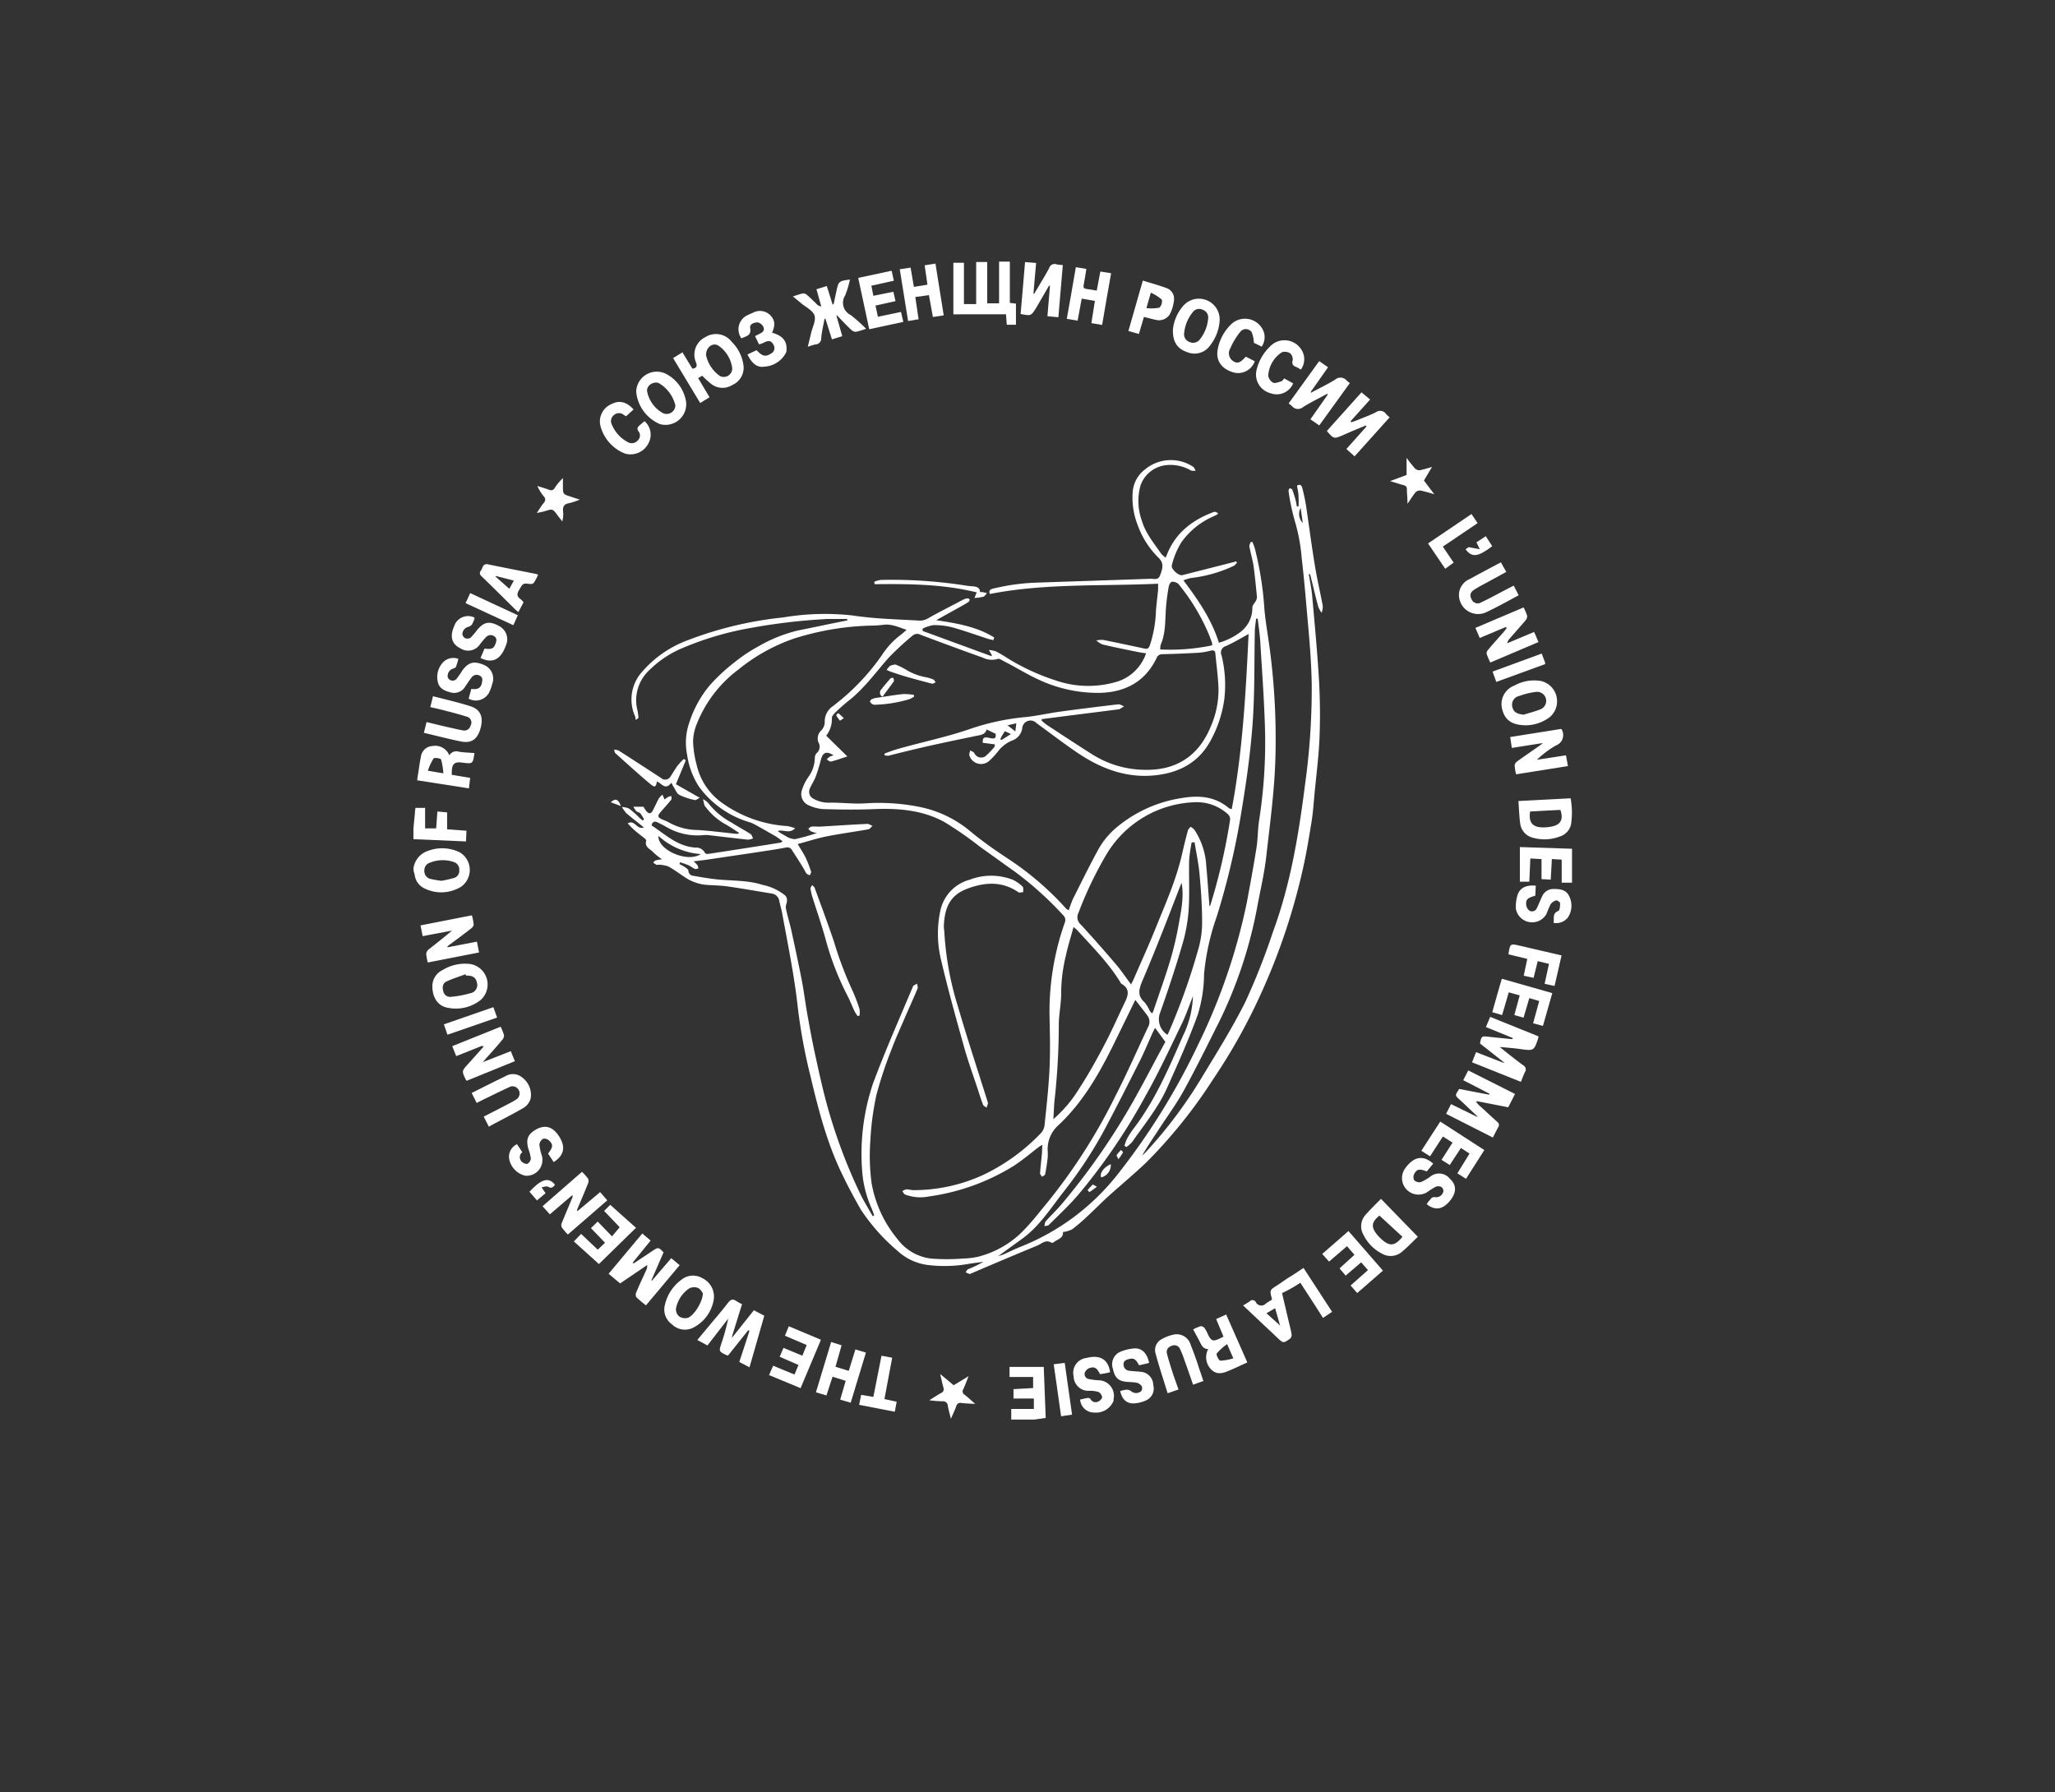 <?xml version="1.0" encoding="UTF-8"?> <svg xmlns="http://www.w3.org/2000/svg" id="Слой_1" data-name="Слой 1" viewBox="0 0 336.26 293.27"><rect x="0" y="0" width="336.26" height="293.27" fill="#333333" stroke="none"/> <defs> <style>.cls-1{fill:#fff;}</style> </defs> <path class="cls-1" d="M67.65,142.13a3.49,3.49,0,0,1,2.29-2.87,6.56,6.56,0,0,1,5.3.21,3.36,3.36,0,0,1,.2,5.63,6.21,6.21,0,0,1-6,.26,2.82,2.82,0,0,1-1.58-2.19,4,4,0,0,0-.16-.57Zm4.56,2a20.8,20.8,0,0,0,2.1-.48,1.21,1.21,0,0,0,.84-1.27,1.28,1.28,0,0,0-.89-1.33,5.63,5.63,0,0,0-4,.14,1.28,1.28,0,0,0-.82,1.3,1.3,1.3,0,0,0,.93,1.31A18.59,18.59,0,0,0,72.21,144.12Z"></path> <path class="cls-1" d="M165.47,232.28v-1.74h3.7v-1.7h-3.33V227.3l3.21-.18v-1.81h-3.86v-1.65h5.6c.1,2.71.21,5.53.32,8.35l-1.88.27Z"></path> <path class="cls-1" d="M67.65,135.56c.08-.79.15-1.58.23-2.37,0-.34.06-.67.1-1h1.58v3.35h1.81l.2-2.76,1.59.15v2.77l3.17.23-.08,1.75-8.6-.37Z"></path> <path class="cls-1" d="M187.53,106.9c-.47-.07-.86-.12-1.25-.2-2-.4-3.93-.79-5.88-1.25a3.32,3.32,0,0,1-1-.66,4.34,4.34,0,0,1,1.13-.08c2.25.45,4.48.93,6.72,1.41.48.11.69,0,.9-.52a20,20,0,0,0,1-5.68c.09-1.14.24-2.28.35-3.41,0-.31,0-.62,0-1-9.2.43-18.42-.1-27.53,1.68-.25-.61.17-.81.61-.9,1.09-.24,2.19-.48,3.29-.63a35.78,35.78,0,0,1,3.58-.32c6.28-.22,12.56-.41,18.84-.64.53,0,1.22.28,1.53-.55.37-1,.73-1.94-.23-2.87A14.14,14.14,0,0,1,186.19,86a12.27,12.27,0,0,1-.84-5.59,5.09,5.09,0,0,1,2-3.59,6.61,6.61,0,0,1,7.87-.45c.2.12.29.43.44.65-.28,0-.63.07-.82-.06a6.69,6.69,0,0,0-3.92-.86,5,5,0,0,0-4.31,3.37,9.53,9.53,0,0,0,.24,5.76c.62,2.07,2,3.69,3.19,5.42a3.89,3.89,0,0,0,.72.59c1.37-3.92,4.25-6.14,7.91-7.49.16-.05.4.11.6.17l0,.21c-.24.12-.47.26-.71.36a12.57,12.57,0,0,0-5.24,4.23,12.73,12.73,0,0,0-1.57,3.78c-.2.57,1.11,1.75,1.71,1.61l7.87-2,.95-.25.13.2c-.16.17-.29.41-.49.51a22.08,22.08,0,0,1-7,2,7.82,7.82,0,0,0-1.28.39c2.4,3.18,4.61,6.38,5.81,10.21a10.71,10.71,0,0,0,3.42-1.68,4.89,4.89,0,0,0,2.05-4.08c0-.35.35-.69.52-1a1.51,1.51,0,0,0,.24-.68c-.17-1.73-.33-3.46-.57-5.19-.16-1-.48-2.07-.67-3.12-.05-.22.14-.49.22-.74l.27,0a10.45,10.45,0,0,1,.4,1.06,54.61,54.61,0,0,1,1.57,10c.2,2.17.59,4.33.88,6.5a113.06,113.06,0,0,1,.93,17.16c-.11,5.62-.88,11.17-1.51,16.73-.3,2.68-.92,5.32-1.43,8a72.69,72.69,0,0,1-6.32,19.14c-1.87,3.72-3.71,7.46-5.71,11.11-1.13,2.08-2.54,4-3.85,6-1,1.54-2.06,3.06-3,4.69a6.63,6.63,0,0,0,.61-.57,74.19,74.19,0,0,0,8.89-11.77c2.56-4.24,5.22-8.44,7.42-12.86a111.26,111.26,0,0,0,4.51-11.46c2.85-7.74,4.18-15.83,5.22-24a113.74,113.74,0,0,0,1.1-16.29c-.05-3.48-.33-6.91-.64-10.36s-.59-6.95-1-10.42a30.11,30.11,0,0,0-1.16-6.2,35,35,0,0,1-1-4.81c0-.14.11-.3.17-.45.15.07.4.11.44.22a18.18,18.18,0,0,1,.56,1.77c.09.32.13.65.19,1h.28a14.6,14.6,0,0,0,0-1.62c0-.59-.16-1.18-.25-1.78.54-.34.78,0,.87.41.24.93.45,1.87.6,2.82.49,3.27.91,6.55,1.45,9.81.36,2.24.89,4.44,1.3,6.67a3.12,3.12,0,0,1-.2,1.09,5.54,5.54,0,0,1-.55-1c-.45-1.7-.85-3.41-1.28-5.12,0-.1-.06-.19-.27-.24.19,1.16.44,2.31.55,3.48.41,4.59.85,9.18,1.12,13.78.18,3.17.22,6.35.09,9.52s-.55,6.38-.85,9.57c-.12,1.32-.21,2.66-.42,4-.39,2.43-.79,4.88-1.31,7.29a103.57,103.57,0,0,1-6.88,20.78,94.42,94.42,0,0,1-7.94,14.25,81.43,81.43,0,0,1-11,13.68c-1.94,1.85-4,3.55-6,5.35-1.23,1.11-2.4,2.31-3.62,3.44a27.87,27.87,0,0,1-2.49,2.12,5.11,5.11,0,0,1-1.47.43c.11,1-.88,1.17-1.51,1.66a.4.4,0,0,1-.37.08c-.93-.59-1.6.17-2.32.47-3.61,1.49-7.19,3-10.79,4.55-.09,0-.21.13-.28.1a5.3,5.3,0,0,1-.65-.28c.13-.17.21-.41.37-.49a20.36,20.36,0,0,0,2.54-1.22c-.82.11-1.64.2-2.45.34a22.61,22.61,0,0,1-6.62.18,8.94,8.94,0,0,1-5-2.33,31.7,31.7,0,0,1-6-6.75c-1-1.76-2-3.6-2.88-5.43-2.56-5.15-4-10.68-5.31-16.22a91.55,91.55,0,0,1-2.11-11.36c-.56-5.19-1.62-10.28-2.55-15.4-.13-.69-.33-1.37-.48-2.05a1.44,1.44,0,0,0-1.23-1.24c-2.41-.39-4.82-.82-7.24-1.17-1.18-.17-2.38-.17-3.57-.26a7.43,7.43,0,0,1-3.54-1.33c-.85-.56-1.67-1.18-2.56-1.66a5,5,0,0,0-1.53-.3c-.15,0-.33.06-.46,0a2.6,2.6,0,0,1-.51-.38c.15-.12.28-.29.45-.34a6.42,6.42,0,0,1,1-.16,10.61,10.61,0,0,1-1.41-1.13c-.48-.57-1.52-.84-1.17-1.94,0-.08-.15-.26-.27-.36-.55-.44-1.11-.86-1.64-1.32s-.72-.71-1.13-1.13c1.18-.69,1.44,1.08,2.64.67-1-.86-2-1.58-2.87-2.35a6.33,6.33,0,0,1-.72-1,3.14,3.14,0,0,1,1.18.26,14.73,14.73,0,0,1,1.63,1.44l.57.5.25-.16a6.26,6.26,0,0,0-.61-1c-.16-.18-.49-.2-.67-.37a3.88,3.88,0,0,1-.47-.72l.76,0h.89a4.86,4.86,0,0,0,.51.77c.34.37.69.45,1-.12s.66-1.36,1-2a3.19,3.19,0,0,1,.6-.62l.35.79a5.37,5.37,0,0,1,.65-.46,1.71,1.71,0,0,1,.47-.09c0,.18,0,.42,0,.54-.55.69-1.15,1.34-1.72,2s-.64.9.3,1.31a8.91,8.91,0,0,1,1.13.52,9.67,9.67,0,0,0,4.62,1.17c2.1.14,4.2.42,6.3.63a.65.65,0,0,0,.46-.14c-.7-.45-1.39-.93-2.11-1.35a10.3,10.3,0,0,1-3.31-2.81,1.65,1.65,0,0,1-.27-.38c-.1-.34-.16-.7-.24-1a3.33,3.33,0,0,1,.84.62,12,12,0,0,0,3.79,3.19c1,.64,2.11,1.23,3.14,1.89.21.14.29.48.43.73a2.75,2.75,0,0,1-.86.2c-2.14-.23-4.29-.49-6.44-.74a4,4,0,0,0-.85,0,10.05,10.05,0,0,1-6.15-1.4c-.43-.24-.87-.46-1.31-.68s-.86-.2-1,.49c2.25,1.48,4.25,3.44,7.19,3.63a1.6,1.6,0,0,1,1.55.87c0,.12.37.19.54.16q5.91-.9,11.81-1.84c.07,0,.13-.08.36-.22-.43-.31-.77-.59-1.15-.82-1.14-.66-2.29-1.31-3.44-1.95a5,5,0,0,0-.86-.36,15.73,15.73,0,0,1-8.3-5.89,12.94,12.94,0,0,1-1.89-5.16,10,10,0,0,1,.38-5.31,18.11,18.11,0,0,1,3.3-6,30,30,0,0,1,4.08-3.8,26.06,26.06,0,0,1,4-2.66,23.94,23.94,0,0,1,6.44-2.56c2.4-.47,4.79-1,7.19-1.47l.81-.16,0-.24c-1.06,0-2.12,0-3.17,0a97.33,97.33,0,0,0-12.95,1.53A50.59,50.59,0,0,0,111.77,106a16.8,16.8,0,0,0-5.4,3.54,6.72,6.72,0,0,0-2.05,6.75,9.21,9.21,0,0,1,.15,1.19l-.46.33a2,2,0,0,0-.07-.55,6.75,6.75,0,0,1,1.16-7.37,18.2,18.2,0,0,1,7.51-5.16,60.82,60.82,0,0,1,15.54-3.7,41,41,0,0,1,11.38-.32c3.6.55,7.2.62,10.81.83a2.6,2.6,0,0,0,1.53-.37c1.85-1.06,3.76-2,5.64-3a2.71,2.71,0,0,1,.74-.26.45.45,0,0,1,.38.14.4.4,0,0,1-.09.39,9.14,9.14,0,0,1-1,.62l-4.35,2.42c3.46.52,6.68,1.07,9.49,2.83l-.13.43c-.26-.06-.53-.1-.78-.18-2-.64-3.94-1.35-5.94-1.91a11.88,11.88,0,0,0-3.09-.36,6.09,6.09,0,0,0-1.77.57v.38l11.24,4.12.1-.14-.5-.86a4.45,4.45,0,0,1,1.12.21,18.36,18.36,0,0,1,1.82,1.06,36,36,0,0,0,8,3.71,16.36,16.36,0,0,0,10,.21A7.3,7.3,0,0,0,187.53,106.9Zm-15.17,76.23a21.19,21.19,0,0,0,4.22-5c1.5-2.3,2.85-4.72,4.13-7.16s2.25-4.69,3.37-7c.55-1.13.83-2.21-.58-3-.08,0-.12-.16-.18-.25-1.95-3.19-4.59-5.8-7.07-8.54-.14-.14-.3-.25-.59-.5-.44,1.65-.93,3.15-1.25,4.69a26.15,26.15,0,0,0-.77,5.86c.05,1.81-.38,3.63-.39,5.45a112.76,112.76,0,0,1-.69,12.32c-.11,1.05-.13,2.12-.2,3.17l-.1,0,0,.06Zm13.41-19.52c-1.1,2.27-2.14,4.4-3.18,6.52-2.48,5.11-5.2,10.06-9.42,14a5.24,5.24,0,0,0-1.74,4.11,8.67,8.67,0,0,1,0,1.25c-.11.88-.23,1.76-.41,2.62,0,.18-.33.3-.5.45-.12-.19-.34-.39-.33-.58.06-1,.19-2,.28-3,.05-.51.05-1,.09-1.67l-.52.32c-1.39,1.06-2.72,2.21-4.18,3.15a35.59,35.59,0,0,1-13.92,5,7,7,0,0,1-3.85-.33c-.19-.08-.29-.36-.43-.55a2,2,0,0,1,.63-.29c.39,0,.78.12,1.16.13a27.29,27.29,0,0,0,11.36-2.46,32.13,32.13,0,0,0,9.41-6.76,2.36,2.36,0,0,0,.69-1.31c.32-3.08.67-6.17.82-9.27s.06-5.94,0-8.91a43.93,43.93,0,0,1,2.55-15.2,1.08,1.08,0,0,0-.16-.91,55.85,55.85,0,0,0-8-7.25c-1.93-1.36-3.84-2.76-5.77-4.12a57.49,57.49,0,0,0-5.9-4.09c-3.52-1.9-7.4-2.23-11.37-2.07-2.78.12-5.57.08-8.36,0a6.57,6.57,0,0,1-2.31-.59,2,2,0,0,1-1.14-2.66,7.44,7.44,0,0,1,1-2,5.38,5.38,0,0,0,1.06-3.12,1.17,1.17,0,0,1,.28-.77,1.37,1.37,0,0,0,.35-1.7,1.77,1.77,0,0,1,.45-2.06,2,2,0,0,0,.54-1.3,3,3,0,0,1,1.37-2.66l1.4-1.13a36.78,36.78,0,0,0,6.53-7.12,13.15,13.15,0,0,1,3.1-3.38c.32-.22.6-.5,1-.84-1.35-.44-2.46-1-3.78-.83a17.19,17.19,0,0,1-2.27.14A45.53,45.53,0,0,0,130,104.46a29.66,29.66,0,0,0-9.18,5.1,20.46,20.46,0,0,0-6.77,8.82,7.74,7.74,0,0,0-.64,3,16.7,16.7,0,0,0,.6,3.83,10.42,10.42,0,0,0,4,6.06,20.48,20.48,0,0,0,10.86,3.9,7.24,7.24,0,0,1,1.24.36c-1,1-2,.11-2.86.46a13.14,13.14,0,0,0,1.34.82,2.94,2.94,0,0,0,1.5.5,33.33,33.33,0,0,0,3.56-1,5,5,0,0,1-.93-.27,2.12,2.12,0,0,1-.46-.44c.18-.12.34-.32.53-.34.44-.05.89,0,1.33,0,2.6-.15,5.2-.33,7.8-.45.28,0,.57.21.85.33-.23.19-.44.51-.7.56-2.28.41-4.57.71-6.84,1.16-1.57.32-3.1.82-4.7,1.25.45.77.92,1.46,1.29,2.21a19,19,0,0,1,.9,2.31c.05.16-.14.4-.21.6-.19-.11-.44-.17-.57-.33s-.32-.59-.5-.88c-.6-1-1.22-1.93-1.83-2.9a.87.87,0,0,0-1-.44c-1.48.28-3,.5-4.47.73l-8.42,1.25c-.68.1-1.36.17-2.24.28a4.25,4.25,0,0,1,.64.62,1.6,1.6,0,0,1,.15.55c-.18,0-.4.14-.55.07-.37-.16-.7-.44-1.08-.61s-.89-.32-1.35-.48l-.12.29a8.52,8.52,0,0,1,.84.46c.24.17.62.4.63.61a.87.87,0,0,0,.85.86c1.3.23,2.61.46,3.93.59,2.47.24,5,.12,7.4.9a8.52,8.52,0,0,1,3.7,1.76,1.12,1.12,0,0,1,.26.76c0,.43-.27.88-.19,1.27.22,1.18.6,2.32.86,3.48.6,2.76,1.2,5.53,1.74,8.3.37,1.92.6,3.86.95,5.78.38,2.13.77,4.25,1.23,6.36.6,2.74,1.19,5.49,1.93,8.19a87.72,87.72,0,0,0,5.45,14.62c.61,1.26,1.36,2.45,2.05,3.68l.24-.13c-.11-.31-.2-.63-.33-.93a18.6,18.6,0,0,1-1.65-6.55,36.14,36.14,0,0,1,1.79-14.1c2-5.38,4.32-10.6,6.54-15.88.09-.21.45-.31.68-.47,0,.28.17.59.07.82-.69,1.65-1.44,3.28-2.15,4.93s-1.51,3.38-2.14,5.11a64.69,64.69,0,0,0-2.43,7.32,44.83,44.83,0,0,0-1,7.49,33.6,33.6,0,0,0,.2,7,19.7,19.7,0,0,0,4.22,9.12,8.05,8.05,0,0,0,5.45,3.2,33.38,33.38,0,0,0,5.29,0,13,13,0,0,0,2.4-.28,15.74,15.74,0,0,0,7.91-4.75c1.27-1.33,2.39-2.82,3.57-4.23a92.64,92.64,0,0,0,11.1-17.42c1.89-3.68,3.54-7.48,5.31-11.22a1.72,1.72,0,0,0-.16-1.91C187.1,165.3,186.49,164.53,185.77,163.61Zm-49.35-40c-1.41-.93-1.86-.24-2.12.79a25.48,25.48,0,0,1-.82,2.66c-.24.65-.65,1.24-.93,1.89a1.28,1.28,0,0,0,.62,1.78,5,5,0,0,0,2.78.6c1.93,0,3.87.25,5.78.11a33.78,33.78,0,0,1,8.87.62,18.59,18.59,0,0,1,8.3,4.07c1.91,1.57,3.95,3,6,4.35a48.49,48.49,0,0,1,9.57,8.22c.07.09.21.12.42.24a17.69,17.69,0,0,1,.65-1.79c1.37-2.74,2.72-5.49,4.19-8.18a12.94,12.94,0,0,1,3.22-3.78,21.64,21.64,0,0,1,10.36-4.6c2.84-.49,5.5-.3,7.8,1.66a1.41,1.41,0,0,0,.44.14c1.81-9.56,2.3-19.17,2.76-28.65-1.28.7-2.49,1.43-3.77,2a1.08,1.08,0,0,0-.66,1.48,20.23,20.23,0,0,1,.46,7.14,19.57,19.57,0,0,1-1.93,6.21c-2,4.15-5.43,5.94-9.7,6.32-4.57.4-8.68-1.19-12.41-3.72-2.29-1.55-4.48-3.24-6.71-4.86a1.35,1.35,0,0,0-2.32.87,2.52,2.52,0,0,1-1.68,2,5.53,5.53,0,0,0-2.31,1.8,11.4,11.4,0,0,1-1.55,1.63,2,2,0,0,1-3.11-1c-.07-.24.09-.55.14-.83.23.15.54.24.67.45a1.23,1.23,0,0,0,1.83.5,13.11,13.11,0,0,0,1.46-1.52c.07-.09.05-.27.08-.41l-2-.26c0-.83.15-1,1.12-.79s1.05,0,1-.68l-1.49-.71c-.19.89-1.06.91-1.85,1.08-2.6.54-5.2,1.08-7.79,1.66-2.13.49-4.25,1-6.37,1.55a2.3,2.3,0,0,1-.68-.06l0-.29c.58-.21,1.15-.44,1.73-.62,4.19-1.23,8.47-2.06,12.6-3.52a38.88,38.88,0,0,1,8.86-1.84c1.84-.2,3.65-.62,5.48-.87,3.19-.44,6.4-.83,9.6-1.21.29,0,.62.22.92.34l-.78.48h-.07l-9.13,1.16-3.51.45,0,.23a8.58,8.58,0,0,0,.81.68c2.5,1.64,5,3.3,7.53,4.89a16.35,16.35,0,0,0,8.33,2.49c5.27.17,9-2.19,11-7.06a15,15,0,0,0,1.27-6.37c-.08-1.86-.33-3.72-.51-5.58,0-.46-.28-.6-.75-.49a11.36,11.36,0,0,1-1.92.34q-2.91.17-5.83.24c-.51,0-.85.07-1.11.61-1.84,3.87-5.09,5.6-9.23,5.72a22.85,22.85,0,0,1-10.15-2.2c-1.89-.86-3.67-2-5.51-2.92-.36-.19-.85-.54-1.13-.43a3.3,3.3,0,0,1-2.42-.21c-3.4-1.21-6.79-2.47-10.18-3.74a1.14,1.14,0,0,0-1.3.12,45.37,45.37,0,0,0-4,3.71c-2.08,2.37-3.93,4.94-6.43,6.92-.74.58-1.44,1.21-2.12,1.86-.29.28-.68.67-.67,1a4.37,4.37,0,0,1-.93,2.9l3.46,3.39c-1.09.36-1.89.65-2.71.85-.19,0-.45-.23-.67-.36a3.73,3.73,0,0,1,.52-.46A3.66,3.66,0,0,1,136.42,123.59ZM195.2,163c-.59,1.49-1.1,3-1.8,4.47-1.9,3.93-3.74,7.91-5.88,11.71a98,98,0,0,1-11.15,16.39c-1.48,1.71-3.14,3.26-4.75,4.86-.15.16-.48.14-.73.2.07-.27.06-.61.23-.8.83-.93,1.74-1.8,2.55-2.74a110.62,110.62,0,0,0,12.53-18.28c1.55-2.8,3-5.63,4.49-8.33L189,168.18c-.15.32-.28.56-.4.82-.7,1.54-1.34,3.11-2.1,4.62-1.92,3.81-3.85,7.62-5.86,11.39a69.59,69.59,0,0,1-6.61,10c-2.14,2.74-4,5.73-6.93,7.8l-3.76,2.72a7.83,7.83,0,0,0,.85-.27c.91-.4,1.79-.85,2.71-1.22a38,38,0,0,0,16-11.91,111.24,111.24,0,0,0,13.25-21.41,97.91,97.91,0,0,0,7.86-23c.56-3,1.11-6,1.59-9,.23-1.44.2-2.92.41-4.36a82.7,82.7,0,0,0,1-14.4c-.12-5-.49-9.94-.79-14.91-.07-1.28-.28-2.55-.42-3.82h-.26c-.08.68-.19,1.36-.21,2-.11,5,0,10.07-.36,15.08s-1.06,9.84-1.87,14.71a123.25,123.25,0,0,1-4,16.94,39.19,39.19,0,0,0-2.08,9.41A23,23,0,0,1,196,166c-1.46,4.06-3.24,8-5,11.94-1.45,3.26-3.71,6-5.75,8.92a5.05,5.05,0,0,1-.95.83l-.3-.22a7.52,7.52,0,0,1,.39-1.1,13.72,13.72,0,0,1,1.1-1.7c3.53-4.63,5.79-9.93,8.09-15.21A15.72,15.72,0,0,0,195.2,163Zm-10.14-1.89c.18-.37.31-.59.41-.82,1.18-2.73,2.42-5.43,3.53-8.18,1.63-4.07,3.46-8.09,4.43-12.41.29-1.27.6-2.53.94-3.79.06-.23.29-.42.44-.63a2.8,2.8,0,0,1,.63.49,11.93,11.93,0,0,1,1.95,6c.2,2.16.34,4.33.52,6.55.07-.1.11-.13.13-.17a98.26,98.26,0,0,0,3.24-14,1.14,1.14,0,0,0-.32-.89,7.56,7.56,0,0,0-5.28-2,17.53,17.53,0,0,0-14.59,8.47,62.18,62.18,0,0,0-4.62,9.63,1.58,1.58,0,0,0,.4,1.94q2.88,3.14,5.63,6.37C183.39,158.68,184.15,159.84,185.06,161.06Zm10.4-23.28H195a22.47,22.47,0,0,0-.42,2.93c-.06,2.7.09,5.41-.08,8.1a26.74,26.74,0,0,1-1.05,5.74c-1.08,3.71-2.31,7.38-3.58,11A3,3,0,0,0,191,169.3s.09-.06.11-.1a105.31,105.31,0,0,0,5.11-14.4,16,16,0,0,0,.48-4.08c0-2.58-.19-5.16-.42-7.72C196.12,141.25,195.74,139.52,195.46,137.78Zm2.87-32.18a1.58,1.58,0,0,0,0-.45c-.1-.32-.24-.63-.36-1a33.53,33.53,0,0,0-5.12-8.62,1.48,1.48,0,0,0-1.08-.39c-.18,0-.46.44-.51.71-.19,1-.33,2-.43,3.08-.22,2.19,0,4.44-.91,6.54a3.18,3.18,0,0,0-.07.75A33.63,33.63,0,0,0,198.33,105.6Zm-5,38.86-.21.48c-2,5.18-4,10.37-6.2,15.51-.56,1.35-.86,2.42.37,3.51a5.62,5.62,0,0,1,.81,1.32,3.87,3.87,0,0,0,.37.48c.1-.11.18-.16.2-.23.91-2.71,1.89-5.4,2.72-8.13a52.42,52.42,0,0,0,1.43-5.91C193.24,149.17,193.77,146.85,193.35,144.46Zm-85.59-7.67c-.06,2.27,4.78,4.38,6.93,2.91A11.46,11.46,0,0,1,107.76,136.79Zm57.68-16.73c-.48-.21-1-.51-1-.45a8.68,8.68,0,0,0-.75,1.29l.21.13Zm47.4-37a2.11,2.11,0,0,0,.36,2.47ZM166.3,118.35l-1.43.33,1.27,1Z"></path> <path class="cls-1" d="M165.24,42.81v6.75l1,.12v3.46h-1.5l-.13-1.71H156V43h1.73v6.76h2V42.87h1.81v6.76h1.94V42.81Z"></path> <path class="cls-1" d="M114.9,61.48l-.66.39L116.1,65l-1.53.94-4.43-7.35,1.53-.94,1.63,2.68c.74-.12.79-.45.6-1a3.18,3.18,0,0,1,1.49-4.15,3.25,3.25,0,0,1,4.35.76A6.61,6.61,0,0,1,121.68,60a3.09,3.09,0,0,1-1.86,3,3,3,0,0,1-3.51-.23A17.22,17.22,0,0,1,114.9,61.48Zm.63-3.38a5.59,5.59,0,0,0,2.28,3.43,1.38,1.38,0,0,0,2-1.32,5.28,5.28,0,0,0-2.22-3.63C116.73,56,115.54,56.69,115.53,58.1Z"></path> <path class="cls-1" d="M245.56,171.44c1.23,1,2.44,1.95,3.69,2.88a.75.75,0,0,1,.28,1.1c-.25.49-.42,1-.66,1.6l-8-3.2.66-1.66,4.28,1.66.3.09,0-.08-.21-.15-3.73-2.94c.25-1.24.25-1.23,1.49-1.09s2.55.26,3.83.39l.05-.19-4.4-1.79.7-1.67,7.89,3.18a1.41,1.41,0,0,1,0,.22c-.73,2.19-.73,2.17-3,1.86-1-.15-2.07-.22-3.11-.32l-.26,0Z"></path> <path class="cls-1" d="M241.71,182.64c-.92-.87-1.84-1.76-2.78-2.62s-.82-.76-.17-1.84l4.9.94.06-.16-4.29-2.21.82-1.6L247.9,179c-.38.76-.73,1.45-1.11,2.18l-5.11-1-.1.18a6,6,0,0,0,.48.53c1,.88,1.91,1.77,2.89,2.63.32.28.44.52.2.93s-.55,1.06-.87,1.68l-7.65-3.88c.27-.55.52-1,.8-1.59l4.19,2.05.18,0Zm-.21-2.41-.06,0v.09s0,0,.05,0S241.5,180.24,241.5,180.23Z"></path> <path class="cls-1" d="M103.73,206.7l3-2c1-.65,1-.65,1.85.22l-1.89,4.34-.12.3.08,0,.19-.2,3-3.49,1.37,1.15-5.51,6.57a19.79,19.79,0,0,1-1.58-1.34.94.94,0,0,1,0-.81c.51-1.22,1.08-2.42,1.63-3.63a1.44,1.44,0,0,0,.14-.81l-4.42,3-1.88-1.58,5.51-6.59,1.36,1.16-2.86,3.52-.09.16Z"></path> <path class="cls-1" d="M212.78,209.89a21.9,21.9,0,0,1-3,1.69l1.12,4.77c.16.66.34,1.32.45,2a.87.87,0,0,1-.24.68c-1.11.79-1.12.78-2.12-.16l-5.59-5.27a11,11,0,0,0,1.1-.67.6.6,0,0,1,1,.16,1,1,0,0,0,1.61.22,8.73,8.73,0,0,1,1-.63,1,1,0,0,0,0-.19c-.36-1.41-.35-1.4.9-2.19.72-.46,1.42-1,2.14-1.43s1.38-.9,2.15-1.4l4.67,7.18-1.49,1C215.27,213.69,214,211.81,212.78,209.89Zm-3.32,7-.81-2.83-1.42.82Z"></path> <path class="cls-1" d="M120,218.61l3.36-4.22,1.7.9-2.42,8.44-1.67-.88q.84-2.53,1.66-5.07l-.2-.12-3.27,4.11c-.11,0-.17,0-.21,0-1.34-.64-1.34-.64-.89-2a33.35,33.35,0,0,0,1.09-4l-3.39,4.38-1.66-.89,1.77-2.13c1.1-1.32,2.23-2.62,3.29-4,.43-.54.8-.63,1.34-.23a9.76,9.76,0,0,0,.92.5c-.54,1.72-1.06,3.4-1.58,5.08,0,.11-.07.22-.1.32l.08,0Zm2.69-1.11,0-.06s0,0,0,.05,0,0,0,.06Z"></path> <path class="cls-1" d="M136.93,51.88l.89,3.13-1.69.52-1.06-3.37h-.15c-.19,1.05-.45,2.08-.54,3.13a1,1,0,0,1-1,1.08c-.35.07-.69.21-1.2.36.2-.81.37-1.5.53-2.19.23-1,.84-2.11.56-2.93s-1.42-1.35-2.19-2c-.41-.35-.83-.69-1.34-1.11.63-.19,1.14-.39,1.66-.49a.91.91,0,0,1,.65.25c.56.5,1.09,1,1.64,1.56a1.11,1.11,0,0,0,.69.31l-.78-2.8,1.69-.53.94,3h.17c.16-.74.31-1.48.48-2.23.33-1.54.4-1.59,2.2-1.83a16.59,16.59,0,0,1-.79,2.61,2.21,2.21,0,0,0,.9,3.19,26.6,26.6,0,0,1,2.53,2.25,13.86,13.86,0,0,1-1.62.5,1.09,1.09,0,0,1-.79-.3c-.78-.73-1.51-1.51-2.25-2.28l-.21-.16Zm-2.52-1.49,0,0s0,0,0-.06l-.06.08Z"></path> <path class="cls-1" d="M73.24,155l4.8-.92.35,1.77L70,157.49a8.3,8.3,0,0,1-.26-1.44,1.1,1.1,0,0,1,.43-.72c1.26-1,2.56-2,3.79-3.06l-4.8.91-.35-1.76,8.41-1.65a9.44,9.44,0,0,1,.29,1.52c0,.21-.23.49-.43.64-1.27,1-2.57,1.94-3.86,2.9Z"></path> <path class="cls-1" d="M249.31,99.39a10.52,10.52,0,0,1,.57,1.34,1,1,0,0,1-.21.73c-.86,1-1.75,2-2.62,3a1.7,1.7,0,0,0-.43.8l4.41-1.86.71,1.66-7.88,3.35a12.51,12.51,0,0,1-.61-1.45.9.9,0,0,1,.25-.64c.83-1,1.69-1.93,2.53-2.89.18-.21.34-.43.51-.65l-.13-.19-4.28,1.8-.71-1.65Zm-2.71,3.18,0,.05,0,0,.05-.07Z"></path> <path class="cls-1" d="M79.09,173.76,83.58,172l.67,1.64-7.88,3.2c-.07-.09-.12-.12-.14-.16-.69-1.43-.69-1.43.37-2.59l2.48-2.77-.14-.22-4.29,1.71L74,171.18,81.92,168a9.11,9.11,0,0,1,.55,1.37,1,1,0,0,1-.25.73c-1,1.23-2.12,2.43-3.18,3.64a.83.83,0,0,0,0,.15Zm0-2.63,0,.05h.1s0,0,0-.05Z"></path> <path class="cls-1" d="M248.08,126.7a8.77,8.77,0,0,1-.24-1.47,1,1,0,0,1,.41-.64c1.14-.83,2.3-1.62,3.45-2.42.21-.14.4-.3.78-.59l-5.1.8c-.09-.59-.17-1.15-.27-1.78l8.35-1.33a.78.78,0,0,1,.13.19,1.81,1.81,0,0,1-1,2.52,16.14,16.14,0,0,0-3.11,2.34l4.76-.73.32,1.76Z"></path> <path class="cls-1" d="M94.63,198.06l3.57-3,1.17,1.35L92.92,202a10.94,10.94,0,0,1-1-1.17.93.93,0,0,1,0-.71c.58-1.42,1.18-2.83,1.77-4.25,0-.1,0-.21,0-.31l-.21.14-3.51,3-1.19-1.33,6.45-5.63a9.87,9.87,0,0,1,1,1.11,1,1,0,0,1,0,.77c-.58,1.45-1.2,2.88-1.8,4.32a1.23,1.23,0,0,0,0,.2Z"></path> <path class="cls-1" d="M224.19,65.37,221,68.92l.12.18c.36-.13.72-.25,1.06-.39,1-.41,2-.77,2.95-1.25a1.16,1.16,0,0,1,1.68.3,4.52,4.52,0,0,0,.58.52l-5.74,6.39-1.34-1.2,3.29-3.69-.12-.16-2.13.88-1.57.69c-1.52.65-1.52.65-2.67-.67l5.67-6.32ZM221,69.17s0,0,0-.06,0,0,0,0l-.06.08Zm2.81.43,0,0v0Z"></path> <path class="cls-1" d="M167,51.37c.25-2.82.49-5.62.73-8.49l1.81.15-.44,5,.11.06c.3-.51.61-1,.91-1.53.53-.9,1.09-1.78,1.56-2.71a.93.93,0,0,1,1.23-.59,7.35,7.35,0,0,0,1,.11c-.24,2.83-.48,5.64-.73,8.54l-1.79-.17.42-5-.15,0-2.14,3.68C168.7,51.7,168.7,51.71,167,51.37Z"></path> <path class="cls-1" d="M214.63,64.2c1.28-.69,2.6-1.31,3.83-2.08a1.33,1.33,0,0,1,1.91.16c.15.14.32.26.5.41l-5,6.92-1.45-1,2.81-4a1.16,1.16,0,0,0,0-.18l-.18.07c-1.27.69-2.58,1.33-3.81,2.09a1.26,1.26,0,0,1-1.83-.14c-.14-.14-.32-.25-.55-.44l5-6.92,1.45,1-2.81,4c0,.06,0,.12,0,.18Z"></path> <path class="cls-1" d="M70.75,161.42a2.9,2.9,0,0,1,1.63-2.67,7,7,0,0,1,4.65-1,3.4,3.4,0,0,1,1.66,5.84,6.52,6.52,0,0,1-5.45,1.3C71.68,164.62,70.76,163.27,70.75,161.42Zm5.5-1.79-.08-.22c-1.06.4-2.14.73-3.15,1.21-.62.3-.66,1-.48,1.59a1.12,1.12,0,0,0,1.21.9,16.31,16.31,0,0,0,3.19-.59,1.36,1.36,0,0,0,1.11-1.7C77.86,159.94,77.37,159.61,76.25,159.63Z"></path> <path class="cls-1" d="M248.46,131.07l8.54-.45a12.8,12.8,0,0,1,.06,4.32,2.71,2.71,0,0,1-1.87,1.95,7,7,0,0,1-4.3.2,2.74,2.74,0,0,1-2.15-2.42C248.59,133.52,248.55,132.34,248.46,131.07Zm1.91,1.71c-.26,1.74.36,2.55,1.95,2.6a6.72,6.72,0,0,0,1.55-.13c1.51-.28,2-1.19,1.45-2.73Z"></path> <path class="cls-1" d="M191.92,54a6.94,6.94,0,0,1,1.73-4,3.4,3.4,0,0,1,5.91,2.61A7.37,7.37,0,0,1,198,56.54a3.11,3.11,0,0,1-3.76,1.07C192.65,57.06,191.91,56,191.92,54Zm1.85.45a1.34,1.34,0,0,0,.87,1.51,1.39,1.39,0,0,0,1.74-.49,6.28,6.28,0,0,0,1.31-3.37,1.31,1.31,0,0,0-.88-1.41,1.28,1.28,0,0,0-1.62.37A6.34,6.34,0,0,0,193.77,54.47Z"></path> <path class="cls-1" d="M232,202.37c-.88.85-1.67,1.68-2.55,2.41a2.83,2.83,0,0,1-3.35.33,6.8,6.8,0,0,1-3-3.07,2.78,2.78,0,0,1,.41-3.33c.75-.86,1.58-1.65,2.46-2.55Zm-2.51,0c-1.25-1.14-2.5-2.3-3.77-3.47-1.36,1.09-1.44,1.94-.2,3.34.16.17.33.34.5.5C227.4,204,228.25,203.91,229.49,202.35Z"></path> <path class="cls-1" d="M116.81,212.52a6.29,6.29,0,0,1-3.44,4.75,3,3,0,0,1-3.42-.58,2.94,2.94,0,0,1-1.17-3.1,7,7,0,0,1,2.76-4.22,3,3,0,0,1,3.38-.23A3.34,3.34,0,0,1,116.81,212.52Zm-1.77-.88c-.17-.2-.42-.72-.83-.9a1.75,1.75,0,0,0-1.42.07,5.16,5.16,0,0,0-2.18,3.29,1.56,1.56,0,0,0,.48,1.27,1.77,1.77,0,0,0,1.4.28C113.52,215.35,115,213,115,211.64Z"></path> <path class="cls-1" d="M249.81,118.68c-2.4,0-3.55-.83-4-2.61a3.24,3.24,0,0,1,2-3.9,6.63,6.63,0,0,1,4.39-.73,3.41,3.41,0,0,1,1.38,5.91A6.71,6.71,0,0,1,249.81,118.68Zm-.5-1.74c.91-.28,1.85-.51,2.73-.87a1.48,1.48,0,0,0-.74-2.85,11.92,11.92,0,0,0-2.71.66,1.45,1.45,0,0,0-1.1,1.88C247.68,116.51,248.21,116.82,249.31,116.94Z"></path> <path class="cls-1" d="M204.1,222.93c-1.11.5-2.13,1-3.15,1.41-1.26.55-2.1.45-2.8-.3a2.82,2.82,0,0,1-.45-3.3c-.71,0-1-.44-1.28-1s-.75-1.41-1.18-2.21a6.58,6.58,0,0,1,1.22-.53.82.82,0,0,1,.66.33,7.2,7.2,0,0,1,.58,1.1c.51,1,.8,1.09,1.79.63.21-.09.42-.2.71-.35L199,215.83l1.64-.74Zm-3.31-3a9.35,9.35,0,0,0-1.7,1.54c-.13.19.35,1.15.59,1.17a8.49,8.49,0,0,0,2.13-.38Z"></path> <path class="cls-1" d="M104.1,64.11a3.37,3.37,0,0,1,4.75-3,6.23,6.23,0,0,1,3.42,4.67A3.39,3.39,0,0,1,108,69.4,6.42,6.42,0,0,1,104.1,64.11Zm6.41,2.22a5.8,5.8,0,0,0-2.76-3.67c-1-.29-2.07.55-1.84,1.48a5.17,5.17,0,0,0,2.63,3.49A1.43,1.43,0,0,0,110.51,66.33Z"></path> <path class="cls-1" d="M77.62,123.22a.13.13,0,0,1,0,.09c-.25,1.69-.25,1.69-2,1.47-1.36-.18-1.75.26-1.69,2l3,.5L76.73,129l-8.45-1.32c0-.39.09-.77.15-1.14.14-.9.25-1.8.44-2.69a2,2,0,0,1,1.88-1.78,2.49,2.49,0,0,1,2.77,1.52A1.34,1.34,0,0,1,75.1,123C75.9,123.13,76.73,123.15,77.62,123.22Zm-5.07,3.32a11.27,11.27,0,0,0-.38-2.27c-.08-.2-1.1-.34-1.23-.16a9.37,9.37,0,0,0-.93,2Z"></path> <path class="cls-1" d="M177.76,44c-.15.94-.27,1.79-.44,2.63-.09.45.07.61.5.66s1.06.16,1.64.26l.59-3.12,1.76.28c-.49,2.83-1,5.6-1.47,8.46l-1.76-.3.58-3.63L177,48.86l-.67,3.61-1.77-.3c.5-2.83,1-5.59,1.48-8.45Z"></path> <path class="cls-1" d="M136,219.59l1.71.54-1,3.51,2.17.67,1.09-3.51,1.72.52-2.49,8.2-1.72-.5.9-3.08-2.15-.67-1,3.06-1.72-.51Z"></path> <path class="cls-1" d="M148.59,52.53c-.46-2.87-.91-5.63-1.36-8.47l1.77-.27.54,3.15,2.22-.36-.46-3.17,1.77-.28c.45,2.84.89,5.63,1.35,8.47l-1.77.27L152,48.29l-2.23.31.54,3.64Z"></path> <path class="cls-1" d="M126.33,54.44c1.7.48,2.43,1.32,2.37,2.73a1.34,1.34,0,0,1-.08.53A4.28,4.28,0,0,1,125,60c-1.12.17-2-.56-2.69-2l1.49-.7c.94,1,1.45,1.13,2.35.56a1,1,0,0,0,.44-1.4c-.68-1.35-1.55-.19-2.4-.13l-.64-1.33.73-.38c.51-.22.9-.58.63-1.13a1.4,1.4,0,0,0-.92-.74c-.56,0-1.35.25-1.24.89C123,55,122,55,121.32,55.37a2.54,2.54,0,0,1,1.14-3.86,5.69,5.69,0,0,1,.71-.32,2.39,2.39,0,0,1,2.82.34C126.81,52.35,126.9,53.17,126.33,54.44Z"></path> <path class="cls-1" d="M233.45,197a11.6,11.6,0,0,1,.82-1,.87.87,0,0,1,.59-.11,1.2,1.2,0,0,0,1.33-1,.87.87,0,0,0-.37-.69,1.2,1.2,0,0,0-.93,0,16.87,16.87,0,0,0-1.45.92,2.7,2.7,0,0,1-3.6-3.81,5.51,5.51,0,0,1,.68-.85c1.24-1.28,2.56-1.32,4-.06l-1.06,1.28c-1.18-.47-1.63-.4-2.06.43a1.13,1.13,0,0,0,0,1,1.22,1.22,0,0,0,1.07.32,7.44,7.44,0,0,0,1.54-.88,2.27,2.27,0,0,1,3.24.33c1.1,1,1.12,2.25,0,3.61s-2.26,1.57-3.48.78A3.85,3.85,0,0,1,233.45,197Z"></path> <path class="cls-1" d="M181.65,224.53c-.33.08-.61.15-.89.2s-.51.08-.76.11c-.53-1-.85-1.26-1.71-1a1.36,1.36,0,0,0-.79.77.84.84,0,0,0,.71,1.05,12.06,12.06,0,0,0,1.47.19,2.55,2.55,0,0,1,2.53,3.13,1.6,1.6,0,0,1,0,.23,3.1,3.1,0,0,1-3.18,1.92,2.28,2.28,0,0,1-2.29-2.12c.42-.1.84-.21,1.26-.27a.54.54,0,0,1,.44.18.93.93,0,0,0,1.35.36c.25-.12.58-.48.55-.68a1.19,1.19,0,0,0-.61-.84,4.68,4.68,0,0,0-1.46-.19,2.41,2.41,0,0,1-2.59-2.37,2.44,2.44,0,0,1,2.07-3C180,221.63,181.34,222.42,181.65,224.53Z"></path> <path class="cls-1" d="M84.6,187.22l.87,1.32a1,1,0,0,0-.06,1.57c.22.21.7.41.91.31a1.12,1.12,0,0,0,.54-.88,7.42,7.42,0,0,0-.41-1.57c-.38-1.46-.14-2.21.92-2.94,1.63-1.1,3-.81,4.1.89s.89,3.1-.87,4.23l-.91-1.39c.79-1.07.86-1.44.2-2.1a1.15,1.15,0,0,0-1-.33,1.27,1.27,0,0,0-.63.94,8.27,8.27,0,0,0,.4,1.81,2.59,2.59,0,0,1-2.68,3.3,3.48,3.48,0,0,1-2.63-2.58A2.26,2.26,0,0,1,84.6,187.22Z"></path> <path class="cls-1" d="M254.2,151c.17-.74-.26-1.55.79-1.94.23-.09.3-.82.29-1.26,0-.17-.47-.52-.64-.47a1.6,1.6,0,0,0-.92.64,17,17,0,0,0-.67,1.58,2.7,2.7,0,0,1-5-.82,6.25,6.25,0,0,1,.25-2.23c.37-1.21,1.4-1.73,3-1.58l-.08,1.64c-1.28.37-1.56.6-1.49,1.47a1.38,1.38,0,0,0,.56,1,.86.86,0,0,0,1.19-.44c.3-.61.54-1.25.83-1.86a2,2,0,0,1,1.8-1.27c1.06,0,2.11.06,2.63,1.13a3.48,3.48,0,0,1-.17,3.51A2.4,2.4,0,0,1,254.2,151Z"></path> <path class="cls-1" d="M183.3,227.62a5.27,5.27,0,0,1,1-.23,1.2,1.2,0,0,1,.76.23,1.27,1.27,0,0,0,1.68,0,.87.87,0,0,0,.09-.79,1.43,1.43,0,0,0-.83-.58c-.66-.13-1.35-.08-2-.19-1.12-.19-1.64-.79-1.89-2.08a2.24,2.24,0,0,1,1-2.7,7.22,7.22,0,0,1,2.61-.65c1.23,0,2,.88,2.31,2.38l-1.63.39c-.61-1.08-.89-1.23-1.76-1-.46.13-.83.33-.79.89a1,1,0,0,0,.92,1c.62.08,1.25.1,1.87.17a2.21,2.21,0,0,1,2.07,2.18,2.11,2.11,0,0,1-1.23,2.52,5.54,5.54,0,0,1-1.87.47C184.38,229.7,183.6,229,183.3,227.62Z"></path> <path class="cls-1" d="M77.67,101.13a5.87,5.87,0,0,1-.41,1,1.09,1.09,0,0,1-.6.43,1.27,1.27,0,0,0-1,1.29,1,1,0,0,0,.51.6,1,1,0,0,0,.84-.11A14,14,0,0,0,78.14,103c1.08-1.26,2-1.41,3.51-.57a2.43,2.43,0,0,1,1.11,3.22,6.42,6.42,0,0,1-.37.85c-.82,1.58-2.09,2-3.76,1.16l.65-1.53c1.22.14,1.51,0,1.83-.87.16-.45.21-.87-.27-1.17a1,1,0,0,0-1.28.13c-.37.37-.69.78-1,1.17a2.32,2.32,0,0,1-3.25.68c-1.39-.68-1.74-1.94-1-3.59A2.39,2.39,0,0,1,77.53,101S77.6,101.06,77.67,101.13Z"></path> <path class="cls-1" d="M132,220.08l-3.56-1.52.63-1.55,5.26,2.21L131,227.14,125.84,225l.67-1.53,3.49,1.44.66-1.56L127.58,222l.62-1.45,3.09,1.28Z"></path> <path class="cls-1" d="M140.43,45.47l5.47-1.17.36,1.63-3.68.82.33,1.65,3.27-.66.35,1.53-3.27.73.39,1.83,3.78-.79.38,1.63-5.58,1.2Z"></path> <path class="cls-1" d="M249.3,166.52l-1.51-.43.88-3.22-1.79-.5c-.36,1.24-.71,2.43-1.09,3.72l-1.61-.47c.53-1.84,1-3.63,1.56-5.47L254,162.5c-.51,1.8-1,3.54-1.53,5.37l-1.61-.43,1-3.65-1.62-.47C249.93,164.41,249.62,165.45,249.3,166.52Z"></path> <path class="cls-1" d="M75,107.81a10.51,10.51,0,0,1-.39,1.3c-.06.14-.29.24-.46.29a1.26,1.26,0,0,0-.88,1.43.85.85,0,0,0,1.45.23,14.72,14.72,0,0,0,.89-1.29c1-1.4,1.92-1.66,3.5-1A2.43,2.43,0,0,1,80.51,112a5.3,5.3,0,0,1-.38,1.1,2.45,2.45,0,0,1-3.45,1.22l.45-1.6c.85.12,1.54,0,1.73-1,.09-.46.15-.9-.35-1.16a1,1,0,0,0-1.28.22c-.4.48-.72,1-1.09,1.53a2.1,2.1,0,0,1-2.36,1c-1-.25-1.94-.65-2.15-1.78a3.47,3.47,0,0,1,1.07-3.35A2.34,2.34,0,0,1,75,107.81Z"></path> <path class="cls-1" d="M253.75,143.93l-1.51-.08v-3.28l-1.83-.1-.17,3.8H248.7V138.6l8.53.28v5.55h-1.69v-3.77l-1.61-.1C253.87,141.7,253.81,142.78,253.75,143.93Z"></path> <path class="cls-1" d="M240.46,188.76l-1.41-.92-1.83,2.79-1.34-.85,1.8-2.82-1.58-1-2.1,3.24-1.43-.9,3.1-4.78,7.21,4.66-3,4.71-1.41-.91Z"></path> <path class="cls-1" d="M192.84,227.36l-1.78.61c-.69-2.24-1.41-4.4-2-6.6a2,2,0,0,1,1.05-2.26,6.53,6.53,0,0,1,1.88-.72,2.37,2.37,0,0,1,2.86,1.73c.54,1.3,1,2.64,1.43,4,.21.58.4,1.18.63,1.85l-1.69.6c-.48-1.39-.95-2.74-1.43-4.08a15.2,15.2,0,0,0-.69-1.73,1,1,0,0,0-1.29-.58c-.64.2-1,.61-.87,1.27.3,1.18.68,2.34,1.05,3.5C192.26,225.71,192.54,226.49,192.84,227.36Z"></path> <path class="cls-1" d="M70.41,115.7l.44-1.78c2.08.54,4.13,1,6.13,1.64,1.66.53,2.15,1.78,1.66,3.58s-1.46,2.52-3.18,2.19c-2-.4-4-.93-6.1-1.42l.44-1.76c1.44.35,2.84.7,4.25,1,.53.13,1.07.25,1.6.34a1.06,1.06,0,0,0,1.35-.76,1,1,0,0,0-.71-1.49c-1.34-.43-2.7-.76-4.06-1.12Z"></path> <path class="cls-1" d="M248.5,97.4c-1.84,1-3.56,1.95-5.34,2.79A3.13,3.13,0,0,1,238.75,97a2.85,2.85,0,0,1,1.74-2.25c1.66-.92,3.34-1.8,5.1-2.74l.88,1.57c-1,.56-2,1.09-3,1.64-.73.4-1.47.78-2.17,1.22s-.86.93-.53,1.57a1.09,1.09,0,0,0,1.64.53c1.25-.58,2.46-1.25,3.68-1.89l1.6-.83Z"></path> <path class="cls-1" d="M99,203.35l-2.3-2.4,1.1-1.07,2.34,2.42,1.26-1.49-2.55-2.67,1-1,4.22,3.76L98,206.83l-4.1-3.7,1.19-1.23,2.72,2.58Z"></path> <path class="cls-1" d="M221.63,205.32l-1.22-1.41-2.94,2.52-1.11-1.25,4.29-3.75,5.64,6.48-4.21,3.67L221,210.34l2.84-2.52-1.11-1.27-2.54,2.17-1-1.18Z"></path> <path class="cls-1" d="M78,180.47l-.82-1.63c1.87-.93,3.67-1.86,5.5-2.73a2.38,2.38,0,0,1,2.84.25,3.51,3.51,0,0,1,1.3,3.42,2.64,2.64,0,0,1-1.14,1.49c-1.83,1.08-3.73,2-5.69,3.08l-.84-1.64c1.37-.7,2.69-1.37,4-2.06a14.1,14.1,0,0,0,1.42-.81,1.17,1.17,0,0,0-1-2.06c-1.25.56-2.49,1.17-3.72,1.77C79.23,179.83,78.67,180.14,78,180.47Z"></path> <path class="cls-1" d="M203.85,58.36l1.47.75a2.89,2.89,0,0,1-3.62,1.79c-1.87-.6-2.78-1.95-2.45-3.7A7.55,7.55,0,0,1,201.52,53a3.27,3.27,0,0,1,5.31,1.42,2.8,2.8,0,0,1-.38,2.3l-1.28-.63a5.38,5.38,0,0,0-.35-1.72,1.15,1.15,0,0,0-1.89-.05,11.49,11.49,0,0,0-1.6,2.64,1.55,1.55,0,0,0,.48,2.15C202.5,59.53,202.93,59.38,203.85,58.36Z"></path> <path class="cls-1" d="M212.86,60.47A8.46,8.46,0,0,0,212,60a.73.73,0,0,1-.48-1,1.38,1.38,0,0,0-.41-1.19,1.62,1.62,0,0,0-1.34-.18,4.9,4.9,0,0,0-2.25,3.87,1.68,1.68,0,0,0,.78,1.11c.36.15.9-.08,1.34-.21.17,0,.3-.28.5-.48l1.46.81a2.91,2.91,0,0,1-3.73,1.6,3.15,3.15,0,0,1-2.25-3.83,7.82,7.82,0,0,1,2.2-3.81,3.25,3.25,0,0,1,4.95.27A2.88,2.88,0,0,1,212.86,60.47Z"></path> <path class="cls-1" d="M103.67,67l-1.22,1.11c-.13-.08-.26-.14-.38-.22a1.23,1.23,0,0,0-1.58,0,1.25,1.25,0,0,0-.39,1.55,5.74,5.74,0,0,0,2.62,2.9,1.28,1.28,0,0,0,1.64-.28,1.08,1.08,0,0,0,.11-1.49c-.3-.45-.13-.7.22-1s.51-.44.77-.66a2.94,2.94,0,0,1,.65,3.62,3.29,3.29,0,0,1-3.83,1.69,6.67,6.67,0,0,1-4.06-4.64,3.1,3.1,0,0,1,1.9-3.49C101.34,65.46,102.55,65.75,103.67,67Z"></path> <path class="cls-1" d="M187,45.91c1.34.42,2.62.76,3.85,1.22a1.85,1.85,0,0,1,1.25,2,7.06,7.06,0,0,1-.57,2.08,2.08,2.08,0,0,1-2.43,1.12c-.63-.13-1.25-.31-1.92-.47l-.82,2.79-1.72-.49Zm.59,4.5a6.6,6.6,0,0,0,2.12-.07,1.45,1.45,0,0,0,.4-1.31,7.13,7.13,0,0,0-1.8-1.14Z"></path> <path class="cls-1" d="M85.67,98.55l-.85,1.61c-.21-.19-.4-.34-.58-.51-1.8-1.78-3.59-3.57-5.41-5.32-.36-.34-.41-.62-.12-1s.25-1.13,1.09-1c2.65.55,5.31,1.06,8,1.6a1.21,1.21,0,0,1,.25.13,12.29,12.29,0,0,1-.69,1.3.75.75,0,0,1-.59.2c-1.23-.15-1.18-.13-1.84,1-.41.66-.33,1.08.27,1.49A3.88,3.88,0,0,1,85.67,98.55Zm-4.48-4.29-.12.08,2.27,2L84.08,95Z"></path> <path class="cls-1" d="M255.52,156.33c-.39,1.7-.76,3.34-1.15,5l-1.62-.35c.23-1.08.46-2.13.71-3.27l-1.84-.44-.68,2.73-1.61-.34c.2-1,.39-1.84.58-2.76l-3.06-.74a.44.44,0,0,1,0-.19c.27-1.59.27-1.59,1.87-1.22Z"></path> <path class="cls-1" d="M144.24,221.83l1.75.33-1.27,6.77,2,.43-.3,1.64-5.84-1.13.33-1.63,2,.33Z"></path> <path class="cls-1" d="M109.85,128.07c-1,1.35-1.6.07-2.36-.2-.15.94-.35,1-1,.48-2-1.67-3.87-3.38-5.78-5.09-.14-.12-.16-.39-.23-.59a2,2,0,0,1,.75.14c2.32,1.48,4.65,3,6.94,4.49a1,1,0,0,0,1.57-.28c.39-.58.73-1.2,1.15-1.76a10.06,10.06,0,0,1,1-1.07l.33.21-1.62,3.92,3.9,2.22c-.37.18-.62.42-.8.37a10.79,10.79,0,0,1-2.57-.86c-.44-.25-.64-.94-1-1.44Z"></path> <path class="cls-1" d="M236.09,89.44l1.77,2.62-1.38,1-2.81-4.14,7.11-4.81,1,1.49Z"></path> <path class="cls-1" d="M156.05,226.66l2.44-1.48c-.33.82-.56,1.48-.86,2.12a.63.63,0,0,0,.22.92c.55.43,1.05.91,1.73,1.5-.87-.06-1.56-.07-2.23-.15a.7.7,0,0,0-.88.52c-.22.63-.51,1.23-.87,2.06-.21-.85-.39-1.46-.5-2.08a.79.79,0,0,0-.92-.78,20.36,20.36,0,0,1-2.12-.17c.76-.47,1.33-.86,1.94-1.19a.68.68,0,0,0,.37-.89c-.18-.67-.33-1.35-.53-2.22Z"></path> <path class="cls-1" d="M234.33,76.39,233,78.63l1.7,2.25a23.11,23.11,0,0,0-2.24-.61,1,1,0,0,0-.81.26c-.45.53-.81,1.14-1.34,1.9,0-.92-.1-1.63-.1-2.34a.62.62,0,0,0-.54-.7c-.69-.19-1.37-.42-2.21-.67l2.7-1v-2.8a21.24,21.24,0,0,0,1.4,1.76,1,1,0,0,0,.82.25,20.65,20.65,0,0,0,2-.55Z"></path> <path class="cls-1" d="M87.85,83.91c.38-.56.73-1.14,1.15-1.66a.7.7,0,0,0,0-1,7.15,7.15,0,0,1-1.07-1.73c.64.2,1.29.39,1.92.62a.68.68,0,0,0,.92-.3,8.19,8.19,0,0,1,1.34-1.6v1.27c0,1.35,0,1.35,1.32,1.77l1.43.47a10.86,10.86,0,0,1-1.72.58c-.87.13-1.09.61-1,1.41A4.13,4.13,0,0,1,92,85.32l-.77-1c-.8-1.09-.79-1.08-2.11-.67-.41.13-.84.19-1.27.28Z"></path> <path class="cls-1" d="M172.42,223.23l1.8-.23,1.2,8.47-1.79.27C173.23,228.9,172.83,226.1,172.42,223.23Z"></path> <path class="cls-1" d="M73.22,169.31l-.59-1.7,8.1-2.81.61,1.7Z"></path> <path class="cls-1" d="M76.18,98.69l.76-1.64,7.79,3.62L84,102.3Z"></path> <path class="cls-1" d="M252.27,106.94c.19.51.35.92.5,1.33a1.84,1.84,0,0,1,.07.39l-8,2.92-.61-1.69Z"></path> <path class="cls-1" d="M160.36,96.88a2.48,2.48,0,0,1,.39,0l.75.16c-.19.21-.35.52-.59.6a7.56,7.56,0,0,1-1.46.2l.37-.91c-5.49-1.36-11.1-1.4-16.71-1.34l-.05-.39a3.61,3.61,0,0,1,1.07-.31,78.4,78.4,0,0,1,13.94.93c.43.08.88.09,1.32.14S160.36,96.19,160.36,96.88Z"></path> <path class="cls-1" d="M244.17,89.37c-2.32,1.78-3.34,1.9-4.36.5l.51-.34,1.82.34-.55-1.13,1.53-1Z"></path> <path class="cls-1" d="M89.27,195.24l-1.41,1.18L86.64,195c1.64-1.76,3-2.65,4.17-1.15-.29.41-.57.67-1.13.33-.21-.13-.61,0-1.06.1Z"></path> <path class="cls-1" d="M99.94,131.27c.74-.7,1.25-.52,1.66.63Z"></path> <path class="cls-1" d="M87.83,83.9l0,.08s0,0,0,0a.1.1,0,0,1,0,0Z"></path> <path class="cls-1" d="M234.34,76.4l0-.1,0,.09Z"></path> <path class="cls-1" d="M172.36,183.13l-.08.09,0-.06.1,0Z"></path> <path class="cls-1" d="M154.51,152.3a50.57,50.57,0,0,0,2.29,12.57c1.5,5.14,3.18,10.22,4.78,15.33,0,.1.11.21.09.3-.06.25-.16.5-.24.75-.2-.16-.5-.29-.58-.49-.33-.88-.61-1.77-.9-2.66-.75-2.27-1.57-4.52-2.21-6.82-1.33-4.76-2.66-9.52-3.78-14.33a18,18,0,0,1-.12-7.8,6.68,6.68,0,0,1,4.85-5.21,9.77,9.77,0,0,1,7,0,5.9,5.9,0,0,1,1.64,1.14c.17.15.08.59.1.9-.27,0-.63.14-.81,0-2.68-1.85-5.54-1.62-8.36-.56s-3.72,3.12-3.82,6.19A5.36,5.36,0,0,0,154.51,152.3Z"></path> <path class="cls-1" d="M140.33,166.25a8.33,8.33,0,0,1-.51-.8c-.41-.87-.75-1.77-1.2-2.62a46.48,46.48,0,0,1-3.57-9.31c-.63-2.25-1.4-4.46-2.1-6.69a9,9,0,0,1-.33-1.43c0-.18.17-.38.27-.58.14.16.35.29.42.47,1.07,2.93,2.16,5.85,3.16,8.81a58.89,58.89,0,0,0,2.87,7.66,27.5,27.5,0,0,1,1.3,3.34,3.53,3.53,0,0,1,0,1.08Z"></path> <path class="cls-1" d="M146.51,108.73a11.39,11.39,0,0,1,1.67.8,9.36,9.36,0,0,0,3.32,1.28,6.93,6.93,0,0,1,1.2.36c.17.07.27.3.41.46-.2.09-.42.28-.58.24-1.46-.37-2.92-.77-4.37-1.18-.82-.24-1.62-.52-2.43-.79a5.37,5.37,0,0,1-.65-.29,3.35,3.35,0,0,1,.57-.66A2.79,2.79,0,0,1,146.51,108.73Z"></path> <path class="cls-1" d="M149.56,114a4.84,4.84,0,0,1-.78.41,21.58,21.58,0,0,1-5.47.9,1,1,0,0,1-.53-.07,1,1,0,0,1-.43-.47c0-.09.21-.33.37-.4a3.38,3.38,0,0,1,.9-.21c1.38-.21,2.76-.45,4.15-.59a9.65,9.65,0,0,1,1.77.13Z"></path> <path class="cls-1" d="M144.4,114a.74.74,0,0,1-.2-1.18c.47-.63,1-1.22,1.5-1.8a.46.46,0,0,1,.46-.08c.1.07.09.3.11.47a.2.2,0,0,1-.05.14Z"></path> <path class="cls-1" d="M138.07,117.5a6.51,6.51,0,0,1-.62.42,5,5,0,0,1-.63-.9s.31-.35.33-.33C137.44,116.91,137.71,117.17,138.07,117.5Z"></path> <path class="cls-1" d="M181.76,190.49a2.06,2.06,0,0,1-1.57,2.16C179.88,192,180.6,191,181.76,190.49Z"></path> <path class="cls-1" d="M179.49,194.18c-.51.38-.86.64-1.23.88a1.53,1.53,0,0,1-.29-.33,8.44,8.44,0,0,1,.87-.92S179.13,194,179.49,194.18Z"></path> <path class="cls-1" d="M183,189.68c-.17-.39-.34-.62-.28-.69a7,7,0,0,1,.72-.83c.11.14.35.35.31.42A9.48,9.48,0,0,1,183,189.68Z"></path> </svg> 